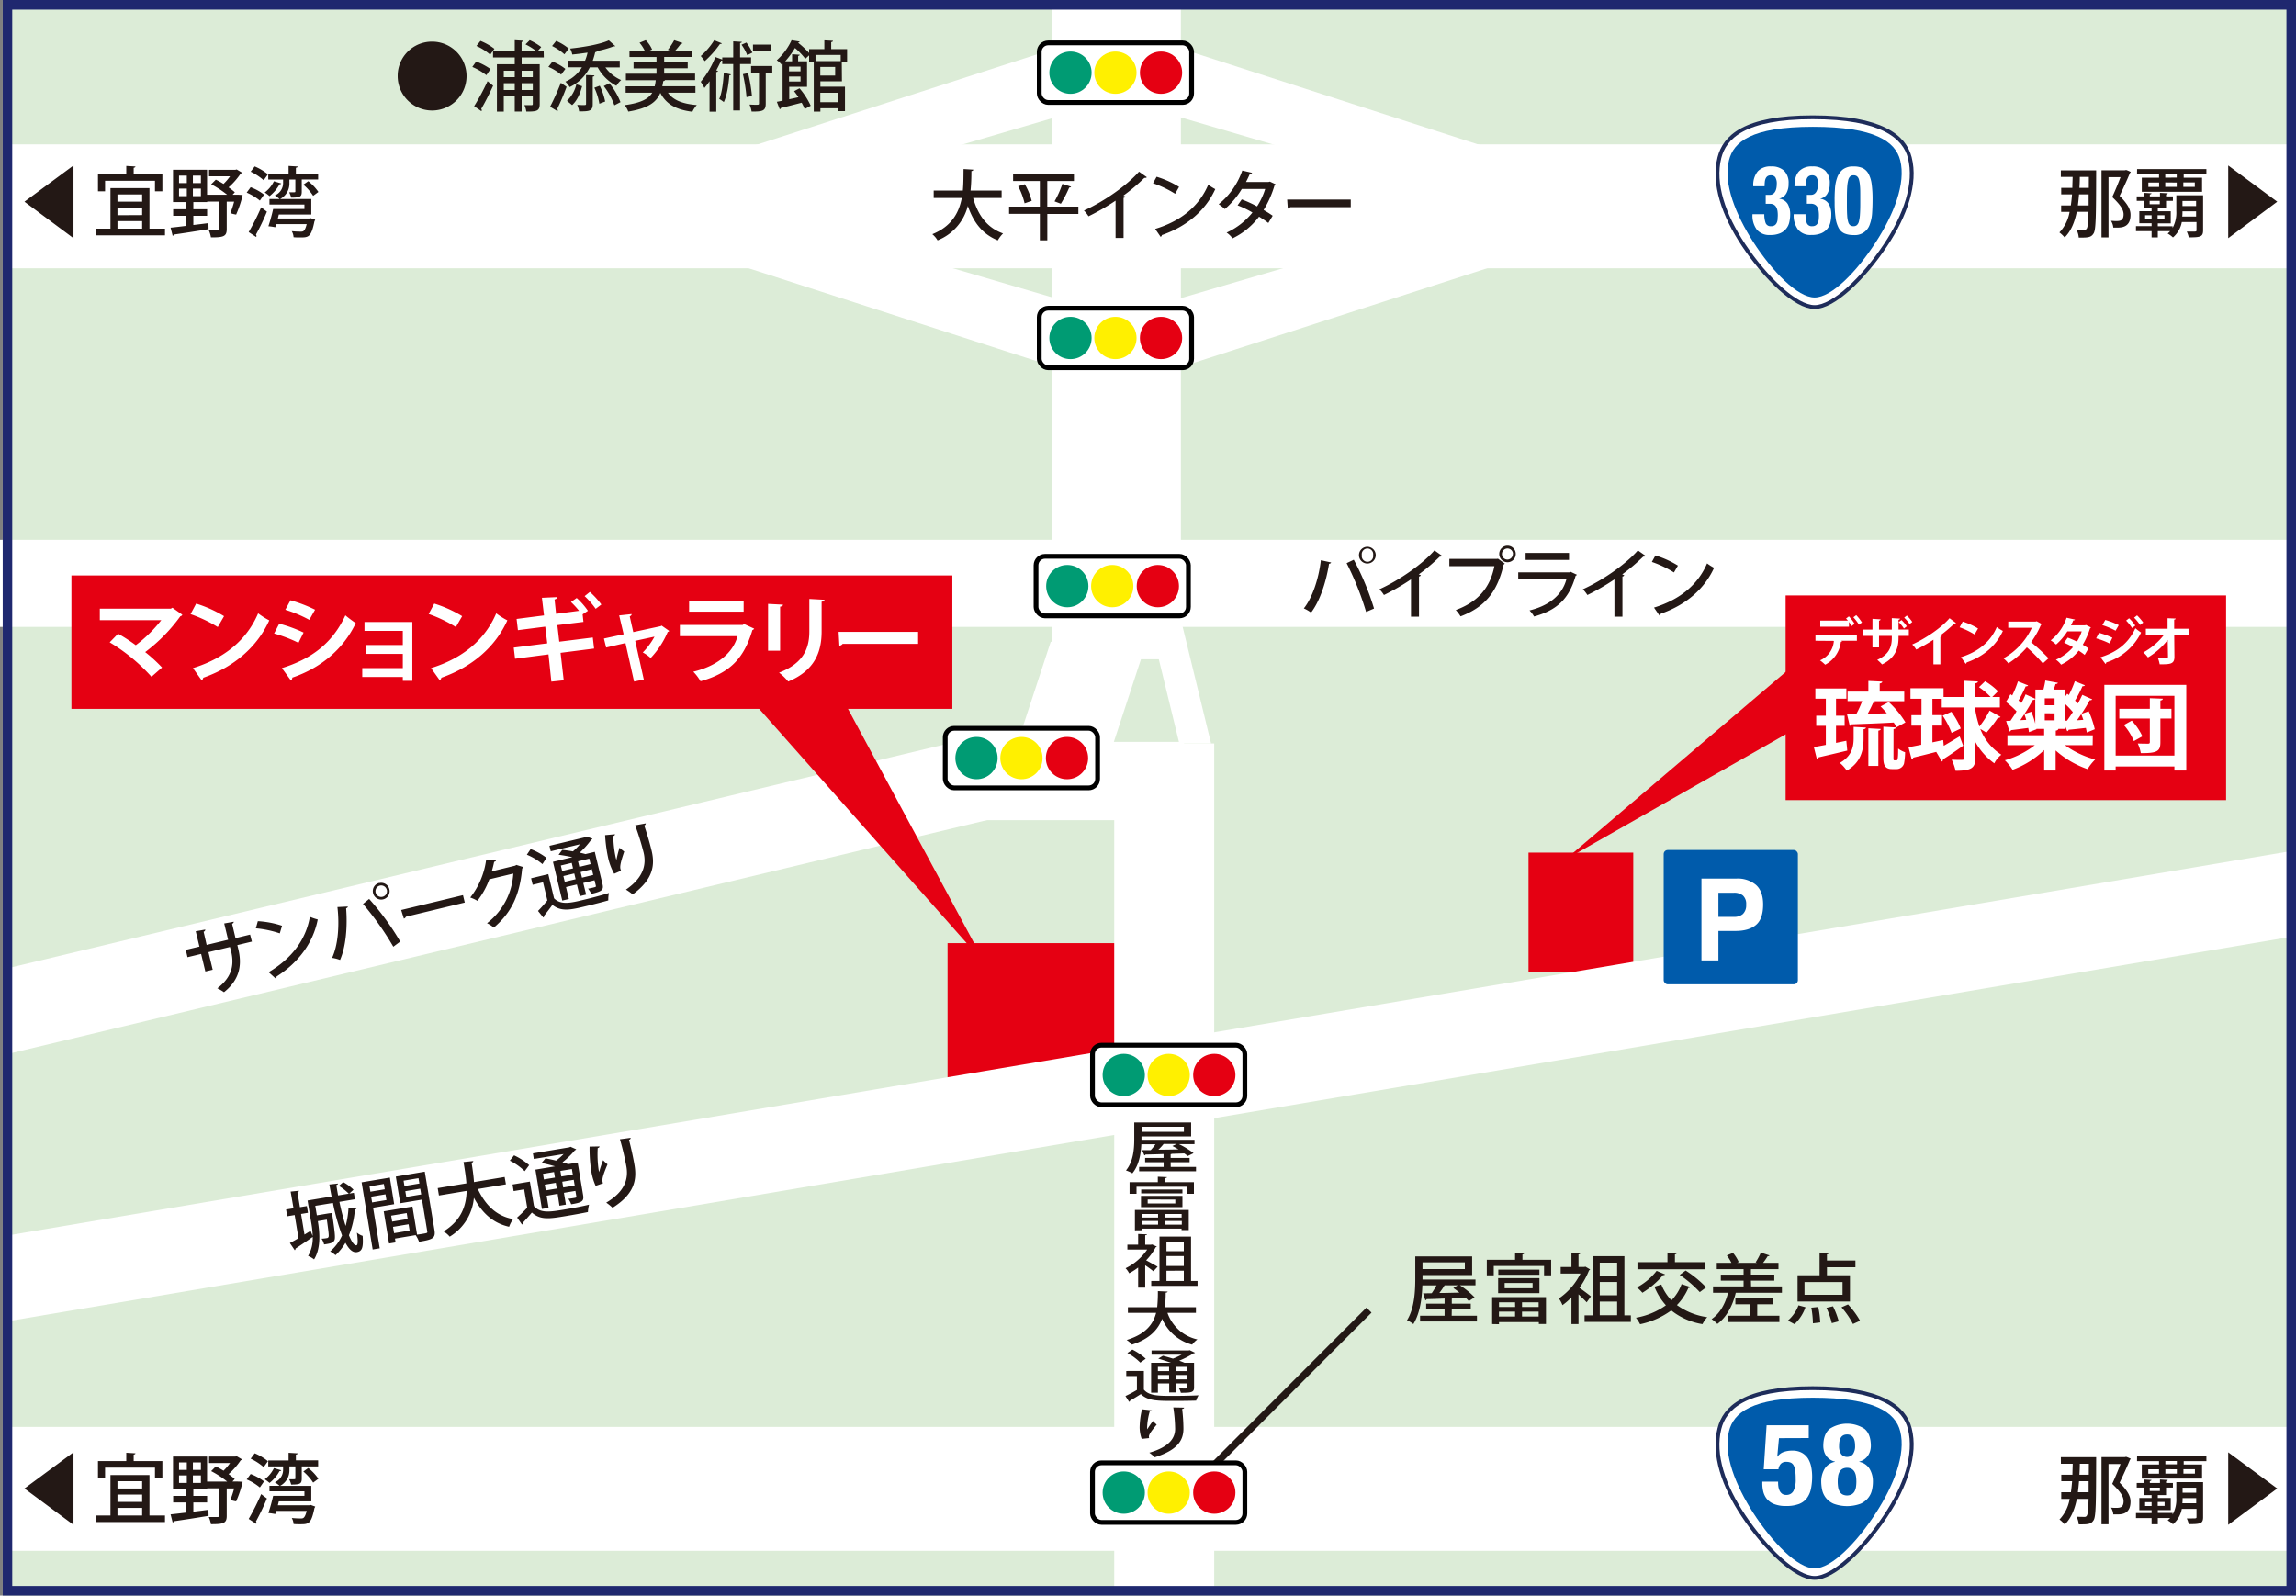<svg id="レイヤー_1" data-name="レイヤー 1" xmlns="http://www.w3.org/2000/svg" viewBox="0 0 800 556"><rect x="0" y="0" width="800" height="556" fill="#808080" stroke="none"/><defs><style>.cls-2{fill:#e50012}.cls-10,.cls-3,.cls-5{fill:#fff}.cls-10{stroke-miterlimit:10}.cls-5{stroke:#000;stroke-width:1.66px}.cls-6{fill:#fff000}.cls-7{fill:#009b73}.cls-8{fill:#005bab}.cls-10{stroke:#1e2c5a;stroke-width:1.33px}</style></defs><path fill="#dcecd7" d="M.94.02h799.05V556H.94z"/><path class="cls-2" d="M330.16 328.66h59.73v49.82h-59.73zm202.42-31.55h36.5v41.52h-36.5z"/><path class="cls-3" d="M1 497.23h799v43.18H1zM0 188.12h800v30.34H0zM1 50.3h799v43.18H1zm799 275.87L1 460.7v-29.9l799-134.52v29.89zm-430.02-46.62L1 367.69V337.8l368.98-88.14v29.89z"/><path class="cls-3" d="M388.23 259.07h34.84v295.74h-34.84z"/><path stroke-miterlimit="10" fill="none" stroke="#231815" stroke-width="2.49" d="M414.78 518.82L477 456.54"/><path class="cls-3" d="M366.66 0h44.8v229.73h-44.8zm-24.89 258.52h70.8v27.28h-70.8z"/><path class="cls-3" d="M386.83 262.39h-33.44l12.72-38.75h33.44l-12.72 38.75zm35.14-3.32h-11.06l-10.51-43.18h11.06l10.51 43.18z"/><rect class="cls-5" x="380.66" y="364.22" width="53.09" height="20.76" rx="3.12"/><ellipse class="cls-6" cx="407.21" cy="374.6" rx="7.36" ry="7.37"/><ellipse class="cls-7" cx="391.55" cy="374.6" rx="7.36" ry="7.37"/><ellipse class="cls-2" cx="423.1" cy="374.6" rx="7.36" ry="7.37"/><rect class="cls-5" x="329.35" y="253.79" width="53.09" height="20.76" rx="3.12"/><ellipse class="cls-6" cx="355.9" cy="264.17" rx="7.36" ry="7.37"/><ellipse class="cls-7" cx="340.24" cy="264.17" rx="7.36" ry="7.37"/><ellipse class="cls-2" cx="371.78" cy="264.17" rx="7.36" ry="7.37"/><rect class="cls-5" x="360.99" y="193.86" width="53.09" height="20.76" rx="3.12"/><ellipse class="cls-6" cx="387.54" cy="204.24" rx="7.36" ry="7.37"/><ellipse class="cls-7" cx="371.88" cy="204.24" rx="7.36" ry="7.37"/><ellipse class="cls-2" cx="403.43" cy="204.24" rx="7.36" ry="7.37"/><rect class="cls-5" x="380.66" y="509.75" width="53.09" height="20.76" rx="3.12"/><ellipse class="cls-6" cx="407.21" cy="520.13" rx="7.36" ry="7.37"/><ellipse class="cls-7" cx="391.55" cy="520.13" rx="7.36" ry="7.37"/><ellipse class="cls-2" cx="423.1" cy="520.13" rx="7.36" ry="7.37"/><rect class="cls-8" x="579.68" y="296.2" width="46.76" height="46.8" rx="1.41"/><path class="cls-3" d="M611.83 322.32c-1.67 1.4-4.05 2.09-7.14 2.09h-5.94v10.26h-5.91v-28.52h12.23a9.88 9.88 0 0 1 6.75 2.2c1.67 1.48 2.51 3.75 2.51 6.83q0 5.06-2.5 7.14zm-4.55-10.27a4.77 4.77 0 0 0-3.16-.95h-5.37v8.4h5.37a4.49 4.49 0 0 0 3.16-1 4.15 4.15 0 0 0 1.14-3.25 3.91 3.91 0 0 0-1.14-3.2zM388.65 34.74l-17.96-18.83-128.71 41.52h69.27l77.4-22.69zm1.71 0l17.96-18.83 128.71 41.52h-69.27l-77.4-22.69zm-1.71 75.34l-17.96 18.83-128.71-41.52h69.27l77.4 22.69zm1.71 0l17.96 18.83 128.71-41.52h-69.27l-77.4 22.69z"/><rect class="cls-5" x="362.11" y="107.4" width="53.09" height="20.76" rx="3.12"/><ellipse class="cls-6" cx="388.65" cy="117.78" rx="7.36" ry="7.37"/><ellipse class="cls-7" cx="372.99" cy="117.78" rx="7.36" ry="7.37"/><ellipse class="cls-2" cx="404.54" cy="117.78" rx="7.36" ry="7.37"/><rect class="cls-5" x="362.11" y="14.94" width="53.09" height="20.76" rx="3.12"/><ellipse class="cls-6" cx="388.65" cy="25.32" rx="7.36" ry="7.37"/><ellipse class="cls-7" cx="372.99" cy="25.32" rx="7.36" ry="7.37"/><ellipse class="cls-2" cx="404.54" cy="25.32" rx="7.36" ry="7.37"/><path class="cls-2" d="M24.89 200.52h306.94v46.5H24.89z"/><path d="M796.67 3.34v549.34H4.26V3.34h792.41M800 0H.94v556H800V0z" fill="#1f286f"/><path class="cls-10" d="M631.59 483.74c24 0 32 6.79 33.85 14.08 2.29 9-1.47 20-8.45 30.46-7.74 11.57-18.13 21.58-24.72 21.58s-17-10-24.73-21.58c-7-10.43-10.73-21.43-8.44-30.46 1.79-7.08 8.52-14.08 32.49-14.08z"/><path class="cls-8" d="M631.66 487.06c21.56 0 28.78 5.14 30.44 11.7 2.06 8.12-2.36 19-8.41 28.37-6.71 10.41-15.49 19.41-21.42 19.41s-14.72-9-21.43-19.41c-6-9.38-10.47-20.25-8.41-28.37 1.57-6.37 7.67-11.7 29.23-11.7z"/><path class="cls-3" d="M619.85 501.16l-.59 6.42h.08a4.44 4.44 0 0 1 2.06-1.58 8.66 8.66 0 0 1 3.11-.5 6.59 6.59 0 0 1 3.37.78 6 6 0 0 1 2.12 2.02 8.85 8.85 0 0 1 1.09 2.89 17 17 0 0 1 .32 3.28 20.73 20.73 0 0 1-.4 4.27 8.24 8.24 0 0 1-1.41 3.29 6.29 6.29 0 0 1-2.77 2.07 12.31 12.31 0 0 1-4.46.7 10.92 10.92 0 0 1-4.32-.72 6.11 6.11 0 0 1-2.53-1.89 6.71 6.71 0 0 1-1.17-2.55 12.18 12.18 0 0 1-.3-2.58v-.75h5.5c0 .47 0 1 .07 1.51a5.53 5.53 0 0 0 .38 1.49 3 3 0 0 0 .86 1.16 2.21 2.21 0 0 0 1.47.46 2.71 2.71 0 0 0 2.57-1.38 8.55 8.55 0 0 0 .78-4.12 21.29 21.29 0 0 0-.16-2.91 5.38 5.38 0 0 0-.54-1.83 2.17 2.17 0 0 0-1-1 4 4 0 0 0-1.6-.28 2.46 2.46 0 0 0-1.89.7 3.37 3.37 0 0 0-.82 1.89h-5.13l1-15.34h14.69v4.46zm15.93 10.64a5.23 5.23 0 0 1 3.59-2.39v-.08a4.91 4.91 0 0 1-1.93-.88 5.18 5.18 0 0 1-1.26-1.35 4.91 4.91 0 0 1-.67-1.59 6.64 6.64 0 0 1-.21-1.6q0-4.14 2.21-6a11.1 11.1 0 0 1 12.15 0q2.21 1.82 2.21 6a6.68 6.68 0 0 1-.22 1.6 5.76 5.76 0 0 1-.7 1.59 5.13 5.13 0 0 1-1.25 1.35 5 5 0 0 1-1.89.88v.08a5.25 5.25 0 0 1 3.58 2.39 8.46 8.46 0 0 1 1.19 4.59 13 13 0 0 1-.3 2.71 6.65 6.65 0 0 1-1.25 2.75 7.17 7.17 0 0 1-2.73 2.15 13.65 13.65 0 0 1-9.43 0 7.1 7.1 0 0 1-2.73-2.11 6.93 6.93 0 0 1-1.26-2.75 14.56 14.56 0 0 1-.3-2.71 8.55 8.55 0 0 1 1.2-4.63zm4.68 6.4a4.42 4.42 0 0 0 .51 1.55 2.83 2.83 0 0 0 1 1 3.54 3.54 0 0 0 3.19 0 2.8 2.8 0 0 0 1-1 4.43 4.43 0 0 0 .52-1.55 13 13 0 0 0 0-3.81 4.46 4.46 0 0 0-.52-1.53 2.8 2.8 0 0 0-1-1 3.54 3.54 0 0 0-3.19 0 2.83 2.83 0 0 0-1 1 4.45 4.45 0 0 0-.51 1.53 13 13 0 0 0 0 3.81zm1.09-11.46a2.64 2.64 0 0 0 4.07 0 4.83 4.83 0 0 0 .75-3q0-3.87-2.78-3.87t-2.79 3.87a4.83 4.83 0 0 0 .75 3z"/><path class="cls-10" d="M631.59 40.87c24 0 32 6.79 33.85 14.07 2.29 9-1.47 20-8.45 30.47C649.25 97 638.86 107 632.27 107s-17-10-24.73-21.57C600.57 75 596.81 64 599.1 54.94c1.79-7.08 8.52-14.07 32.49-14.07z"/><path class="cls-8" d="M631.66 44.19c21.56 0 28.78 5.14 30.44 11.69 2.06 8.12-2.36 19-8.41 28.37-6.71 10.41-15.49 19.41-21.42 19.41s-14.72-9-21.43-19.41c-6-9.38-10.47-20.25-8.41-28.37 1.57-6.37 7.67-11.69 29.23-11.69z"/><path class="cls-3" d="M615.21 77.75a1.84 1.84 0 0 0 1.87 1.08 2.25 2.25 0 0 0 1.24-.3 2 2 0 0 0 .72-.82 3.51 3.51 0 0 0 .33-1.21c0-.46.07-1 .07-1.46a10.35 10.35 0 0 0-.1-1.51 4.18 4.18 0 0 0-.41-1.28 2.32 2.32 0 0 0-.83-.9 2.73 2.73 0 0 0-1.43-.33h-1.44V67.9h1.4a2 2 0 0 0 1.16-.32 2.38 2.38 0 0 0 .74-.83 4 4 0 0 0 .42-1.18 7 7 0 0 0 .13-1.39 4.27 4.27 0 0 0-.5-2.39 1.81 1.81 0 0 0-1.56-.7 2 2 0 0 0-1.12.28 1.9 1.9 0 0 0-.67.8 3.83 3.83 0 0 0-.31 1.21 14.31 14.31 0 0 0-.08 1.53h-3.94a7.5 7.5 0 0 1 1.58-5.23 6 6 0 0 1 4.63-1.68 6.37 6.37 0 0 1 4.49 1.46 5.9 5.9 0 0 1 1.6 4.54 6.44 6.44 0 0 1-.84 3.47 3.79 3.79 0 0 1-2.36 1.72v.07a3.94 3.94 0 0 1 2.91 1.84 7.33 7.33 0 0 1 .85 3.71 11.7 11.7 0 0 1-.27 2.45 5.43 5.43 0 0 1-3.18 4 8.56 8.56 0 0 1-3.57.63 5.62 5.62 0 0 1-4.6-1.86 8.16 8.16 0 0 1-1.52-5.28v-.1h4.12a8.83 8.83 0 0 0 .47 3.1zm14.34 0a1.83 1.83 0 0 0 1.87 1.08 2.28 2.28 0 0 0 1.24-.3 2 2 0 0 0 .71-.82 3.51 3.51 0 0 0 .33-1.21 13.61 13.61 0 0 0 .07-1.46 10.35 10.35 0 0 0-.1-1.51 3.92 3.92 0 0 0-.4-1.28 2.28 2.28 0 0 0-.84-.9A2.68 2.68 0 0 0 631 71h-1.43v-3.1H631a2 2 0 0 0 1.15-.32 2.31 2.31 0 0 0 .75-.83 3.74 3.74 0 0 0 .41-1.18 7 7 0 0 0 .14-1.39 4.17 4.17 0 0 0-.51-2.39 1.78 1.78 0 0 0-1.55-.7 2 2 0 0 0-1.12.28 1.77 1.77 0 0 0-.67.8 3.83 3.83 0 0 0-.32 1.21c0 .47-.07 1-.07 1.53h-3.95q0-3.52 1.59-5.23a6 6 0 0 1 4.6-1.68 6.37 6.37 0 0 1 4.49 1.46 5.9 5.9 0 0 1 1.6 4.58 6.44 6.44 0 0 1-.85 3.47 3.73 3.73 0 0 1-2.38 1.71v.07a3.94 3.94 0 0 1 2.92 1.84 7.43 7.43 0 0 1 .85 3.71 11.7 11.7 0 0 1-.27 2.45 5.74 5.74 0 0 1-1 2.3 5.62 5.62 0 0 1-2.13 1.66 8.59 8.59 0 0 1-3.57.63 5.61 5.61 0 0 1-4.6-1.86 8.16 8.16 0 0 1-1.53-5.28v-.1h4.13a8.61 8.61 0 0 0 .44 3.11zm9.81-11.95a13.9 13.9 0 0 1 .81-4 6.35 6.35 0 0 1 2-2.79 5.89 5.89 0 0 1 3.69-1 7.4 7.4 0 0 1 3.22.61 4.66 4.66 0 0 1 2 2 10.51 10.51 0 0 1 1.07 3.54 37.73 37.73 0 0 1 .31 5.29c0 1.64-.05 3.21-.15 4.72a13.84 13.84 0 0 1-.8 4 5.42 5.42 0 0 1-5.68 3.74 7.85 7.85 0 0 1-3.19-.57 4.27 4.27 0 0 1-2-1.92 10.29 10.29 0 0 1-1.07-3.54 37.72 37.72 0 0 1-.32-5.3c-.04-1.7.01-3.27.11-4.78zm4.26 9.39a9.57 9.57 0 0 0 .37 2.22 2.06 2.06 0 0 0 .72 1.12 2 2 0 0 0 1.13.3 1.72 1.72 0 0 0 1.17-.39 2.52 2.52 0 0 0 .7-1.29 12.62 12.62 0 0 0 .36-2.44c.07-1 .11-2.28.11-3.79v-2.56c0-1.48 0-2.69-.11-3.63a9.67 9.67 0 0 0-.37-2.23 2.18 2.18 0 0 0-.72-1.11 2 2 0 0 0-1.14-.3 1.74 1.74 0 0 0-1.16.38 2.53 2.53 0 0 0-.7 1.3 12.62 12.62 0 0 0-.36 2.44c-.07 1-.1 2.28-.1 3.78v2.56c0 1.45.03 2.7.1 3.64z"/><path d="M505.81 458.5h8.81v2H494.8v-2h8.54v-2.2h-6.42v-2h6.42v-1.8c-2.39.11-4.56.19-6.26.21a.51.51 0 0 1-.43.38l-.79-2.39 3-.05a28.43 28.43 0 0 0 1.67-2.74h-4.93c-.14 4.38-.8 9.74-3.14 13.49a9.38 9.38 0 0 0-2.22-1.3c2.65-4.25 2.89-10.36 2.89-14.66v-7.62h19.81v6.5h-17.29v1.57h18.46v2h-5.44a27.38 27.38 0 0 1 5.12 4.19l-2 1.33a13.28 13.28 0 0 0-1.19-1.22c-1.44.05-2.89.13-4.33.19a.82.82 0 0 1-.42.16v1.75h6.61v2h-6.61zm4.59-18.61h-14.75v2.36h14.75zm-2.47 8h-4.59a25.14 25.14 0 0 1-1.83 2.68c2.2 0 4.62-.08 7-.13-.69-.59-1.43-1.12-2.12-1.6zm22.54-8.89h10v5.42H538v-3.27h-17.53v3.27h-2.42V439h9.85v-2.52l3.18.18c0 .24-.18.38-.61.46zm-10.56 22.4V452h18.76v9.37h-2.49v-.66H522.3v.74zm2.09-10.78v-5.23h14.39v5.23zm14.39-8.18v1.78h-14.33v-1.78zm-8.49 11.39h-5.6v1.62h5.63zm-5.63 4.94h5.63v-1.7h-5.6zm2-11.68v1.83H534v-1.83zm11.84 8.36v-1.62h-5.79v1.62zm-5.79 3.32h5.79v-1.7h-5.79zm23.73-16.41a.61.61 0 0 1-.38.32 28 28 0 0 1-3.34 6.08c1.22.85 3.4 2.49 4 3l-1.49 2.07c-.61-.69-1.78-1.83-2.84-2.79v10.36h-2.46v-9.3a22 22 0 0 1-3.13 2.71 10.13 10.13 0 0 0-1.25-2.33 22.45 22.45 0 0 0 7.53-8.69h-6.9v-2.28h3.75v-5l3.1.18c0 .21-.21.37-.64.43v4.38h2l.4-.11zm11.93 16h2.26v2.28h-16.13v-2.28H555v-20.62h11zM563.46 440h-6.05v4.52h6.05zm0 11.37v-4.62h-6.05v4.62zm-6.05 2.2v4.76h6.05v-4.76zm21.46-5.95a16.76 16.76 0 0 0 3.52 5.52 15.89 15.89 0 0 0 3.53-5.66l3.08 1a.71.71 0 0 1-.71.3 19.46 19.46 0 0 1-4 6 23.43 23.43 0 0 0 10.57 4.22 11.73 11.73 0 0 0-1.67 2.42 23.25 23.25 0 0 1-10.87-4.78 28 28 0 0 1-10.86 4.81 14.89 14.89 0 0 0-1.45-2.26 25.47 25.47 0 0 0 10.45-4.33 21.45 21.45 0 0 1-4-6.48zm1.3-3.51a.64.64 0 0 1-.69.21 29.81 29.81 0 0 1-7.22 6.17 14.08 14.08 0 0 0-1.91-1.87 21.45 21.45 0 0 0 6.87-5.76zm14-4.28v2.48h-23.63v-2.48H581v-3.37l3.21.21c0 .22-.19.38-.61.43v2.73zm-1.91 10.44a40.62 40.62 0 0 0-7-6l2.07-1.52a38.82 38.82 0 0 1 7.14 5.85zm17.88-1.99h10.74v2.21H604.8c-1.09 4.59-3.26 8.55-6.42 10.86a13.5 13.5 0 0 0-2-1.68c2.79-1.86 4.72-5.2 5.73-9.18h-5.23v-2.21h10.64v-2h-7.93v-2.1h7.93v-1.91h-9.34v-2.2h5.1a15.29 15.29 0 0 0-1.6-2.6l2.15-.88a12.8 12.8 0 0 1 2 3.21l-.61.27h7l-.5-.19a24.33 24.33 0 0 0 1.83-3.4l3 1c-.08.19-.29.27-.64.27a25.44 25.44 0 0 1-1.59 2.31h5.36v2.2h-9.6v1.91h8.14v2.1h-8.14zm2.14 6.22v4H620v2.2h-18v-2.2h7.73v-4h-5.07v-2.21h13.08v2.21zm16.81 1.03a14.87 14.87 0 0 1-3.82 5.9l-2.33-1.23a13 13 0 0 0 3.71-5.33zm15.5-11.13v9.14h-18.26v-9.14H634v-7.94l3.18.19c0 .24-.19.4-.61.45v2.15h9.92v2.36h-9.92v2.79zm-2.59 6.8v-4.43h-13.25v4.43zm-10.32 9.94a32.4 32.4 0 0 0-.56-5.45l2.42-.24a33.92 33.92 0 0 1 .69 5.37zm6.58-.06a29 29 0 0 0-1.86-5.34l2.28-.53a30.16 30.16 0 0 1 2 5.23zm7.37.29a28.64 28.64 0 0 0-4-5.81l2.28-1a29.17 29.17 0 0 1 4.2 5.69zM463.8 196c-.06.24-.32.4-.72.46-1 6.32-3.18 13-6.26 17a13.53 13.53 0 0 0-2.52-1.46c2.94-3.69 5.15-10.14 5.94-16.78zm12.2 17.24a101 101 0 0 0-6.79-17l2.49-1.19a93.34 93.34 0 0 1 7.06 17zm.45-22.71a2.92 2.92 0 1 1-2.94 2.92 2.93 2.93 0 0 1 2.89-2.92zm2 2.92a2 2 0 1 0-3.95 0 2 2 0 1 0 3.95 0zm24.07.27a.8.8 0 0 1-.58.24.93.93 0 0 1-.27 0 65.69 65.69 0 0 1-7.32 6.19c.24.1.56.24.72.29a.73.73 0 0 1-.64.45v14h-2.79v-13a78.62 78.62 0 0 1-9.42 5.45 11.51 11.51 0 0 0-1.59-2c7.09-3.21 15-8.79 19.18-13.54zm2.48 1.03h16.71l.19-.1 2.41 1.75a1.16 1.16 0 0 1-.4.32c-2.28 9.93-6.81 14.92-15 18.06a14.57 14.57 0 0 0-1.67-2.21c7.45-2.73 11.91-7.51 13.45-15.27H505zm20.27-4.59a2.88 2.88 0 1 1-2.89 2.89 2.87 2.87 0 0 1 2.84-2.89zm1.91 2.89a1.93 1.93 0 1 0-1.91 1.94 1.93 1.93 0 0 0 1.86-1.94zm22.27 7.23a.8.8 0 0 1-.45.34c-2.28 8.08-6.52 12-14.48 14.21a10.58 10.58 0 0 0-1.59-2.12c6.92-1.7 11.38-5.4 12.84-10.79H529v-2.47h17.9l.32-.21zm-2.75-5.16h-15.13v-2.44h15.13zm26.7-1.4a.8.8 0 0 1-.58.24.89.89 0 0 1-.27 0 66.61 66.61 0 0 1-7.32 6.19c.24.1.55.24.71.29a.71.71 0 0 1-.63.45v14h-2.79v-13a78.62 78.62 0 0 1-9.42 5.45 12 12 0 0 0-1.59-2c7.08-3.21 15-8.79 19.18-13.54zm3.41-.16a32.87 32.87 0 0 1 7.83 3.53l-1.38 2.39a36.94 36.94 0 0 0-7.7-3.67zm-.5 18.16c9.15-2.81 15.35-8.07 18.49-15.4a17.29 17.29 0 0 0 2.44 1.54c-3.29 7.25-9.71 12.93-18.6 16a.87.87 0 0 1-.43.64zM407.92 406.63h8.81v1.51h-19.82v-1.51h8.54V405H399v-1.5h6.42v-1.35c-2.38.08-4.56.14-6.26.16a.5.5 0 0 1-.42.28l-.8-1.8h3a19.07 19.07 0 0 0 1.67-2.05h-4.93c-.14 3.29-.8 7.31-3.13 10.12a10.52 10.52 0 0 0-2.23-1c2.65-3.18 2.89-7.76 2.89-11v-5.72h19.82V396h-17.3v1.18h18.47v1.51h-5.44a27.78 27.78 0 0 1 5.12 3.15l-2.05 1a10.41 10.41 0 0 0-1.19-.91l-4.32.14a1 1 0 0 1-.43.12v1.31h6.61v1.5h-6.61zm4.59-14h-14.75v1.77h14.75zm-2.47 6h-4.59a17.28 17.28 0 0 1-1.83 2c2.2 0 4.62-.06 7-.1-.69-.44-1.44-.83-2.13-1.19zM406 411.94h10V416h-2.51v-2.45H396V416h-2.42v-4.06h9.84v-1.89l3.19.14c0 .17-.19.28-.61.33zm-10.56 16.79v-7.09h18.76v7h-2.5v-.5h-13.83v.56zm2.12-8.09v-3.92H412v3.92zm14.44-6.13v1.33h-14.37v-1.33zm-8.49 8.54h-5.62v1.22h5.62zm-5.62 3.71h5.62v-1.28h-5.62zm2-8.77v1.38h9.63V418zm11.83 6.28v-1.22H406v1.22zm-5.72 2.49h5.78v-1.28H406zm-2.93 7.62a.53.53 0 0 1-.38.23 20.09 20.09 0 0 1-3.34 4.57c1.22.63 3.4 1.87 4 2.23l-1.48 1.59c-.61-.52-1.77-1.37-2.84-2.09v7.79h-2.46v-7a22.84 22.84 0 0 1-3.13 2 7.38 7.38 0 0 0-1.25-1.76 19.35 19.35 0 0 0 7.53-6.51h-6.9v-1.71h3.75V430l3.1.14c0 .15-.21.27-.64.31v3.29h2l.4-.08zm11.93 12h2.26v1.71h-16.13v-1.71H404v-15.47h11zm-2.52-13.75h-6.05V436h6.05zm0 8.53v-3.47h-6.05v3.47zm-6.05 1.65v3.57h6.05v-3.58zm10.27 14.68h-9.92a14.31 14.31 0 0 0 10.43 9.27 8.5 8.5 0 0 0-1.83 1.81 15.79 15.79 0 0 1-10.46-9c-1.35 3.61-4.24 7-10.53 9a7 7 0 0 0-1.83-1.62c6.74-2.05 9.29-5.63 10.27-9.46H393v-1.95h10.2a51.66 51.66 0 0 0 .24-5.62l3.39.16c0 .2-.23.34-.66.38a43.4 43.4 0 0 1-.29 5.08h10.82zm-18.14 20.25v6.49c1.77 2.2 5.3 2.2 10 2.2 3.05 0 6.69-.07 9.05-.2a7.57 7.57 0 0 0-.83 1.85c-2 .06-5 .1-7.71.1-5.79 0-9.05 0-11.57-2.37-1.3.83-2.66 1.65-3.77 2.29 0 .2-.08.3-.32.38l-1.27-2c1.22-.56 2.73-1.36 4-2.12v-4.86h-3.71v-1.75zm-4-7.45a20.44 20.44 0 0 1 4.65 3.19l-1.89 1.35a18.91 18.91 0 0 0-4.51-3.34zm8.89 11.81v3.21h-2.36v-10.42h6.95c-1.43-.51-3.08-1.05-4.46-1.45l1.62-1c1.06.28 2.31.64 3.5 1a24.14 24.14 0 0 0 3-1.37h-10.46v-1.48h12.92l.37-.1 1.86.9a.79.79 0 0 1-.51.2 30.33 30.33 0 0 1-5 2.56c.69.26 1.32.5 1.83.72h3.34v8.67c0 1.63-.9 1.81-4.61 1.81a4.63 4.63 0 0 0-.67-1.54c.67 0 1.28.05 1.75.05 1 0 1.15 0 1.15-.34v-1.42h-4v3.13h-2.28v-3.13zm3.9-5.79h-3.9v1.47h3.9zm-3.9 4.38h3.9v-1.54h-3.9zm10.22-2.91v-1.47h-4v1.47zm-4 2.91h4v-1.54h-4zm-11.86 20.71a12 12 0 0 1-.72-4 27.89 27.89 0 0 1 .83-6.31l3.42.38c-.08.26-.4.32-.72.36a22 22 0 0 0-.92 5.53 4.39 4.39 0 0 0 .05.7 26.71 26.71 0 0 1 2-2.89 11.69 11.69 0 0 0 1.28 1.26c-1.54 1.83-2.71 3.32-2.71 4.16a2.28 2.28 0 0 0 .08.54zm14.78-10.88c0 .24-.24.38-.69.46a59.83 59.83 0 0 1 .45 6.83c0 3.87-1.75 7.41-10 10a15.23 15.23 0 0 0-1.89-1.59c7.27-2.09 9-5.34 9-8.33a54.37 54.37 0 0 0-.64-7.45zm-294.33-71.71a85.32 85.32 0 0 0 2.17 8.39 29.37 29.37 0 0 0 1-6.34l2.8.18c0 .23-.23.36-.57.42a30.17 30.17 0 0 1-2.08 9c.94 2.27 1.87 3.62 2.63 3.49.49-.08.56-1.46.15-4.41a5.85 5.85 0 0 0 2 1.12c.28 4.13-.21 5.37-2 5.67-1.47.25-2.78-1-4-3.26a18.74 18.74 0 0 1-3.45 4.31 13 13 0 0 0-1.86-1.3 16.5 16.5 0 0 0 4.14-5.56 74.46 74.46 0 0 1-3.19-11.33l-6.15 1 .55 3.32 4.14-.69 1.13-.13.12.71c.86 5.86 1.12 8 .73 8.79s-1 1.11-3.6 1.46a5.65 5.65 0 0 0-.89-2 13.48 13.48 0 0 0 1.85-.2.7.7 0 0 0 .58-.39c.2-.42 0-1.93-.58-6.05l-3.14.52c.51 3.1 1.32 9.1-1.31 13.33a8.37 8.37 0 0 0-2.08-1.21 12.25 12.25 0 0 0 1.61-6.62 257.15 257.15 0 0 1-6 4.07.57.57 0 0 1-.26.56l-1.7-2.51c.82-.43 1.85-1 3-1.67l-1.33-8.07-2.6.43-.39-2.36 2.59-.43-1-5.82 2.88-.29c0 .22-.13.37-.51.49l.87 5.24 2.41-.4.39 2.36-2.41.4 1.19 7.18 2.13-1.3.72 1.79a30.1 30.1 0 0 0-.48-4.55l-1.3-7.81 8.38-1.39c-.29-1.41-.55-2.82-.78-4.2l3-.32c0 .24-.17.41-.58.53.2 1.21.4 2.41.62 3.61l3.72-.62a19.36 19.36 0 0 0-3.44-2.71l1.51-1.3a15.52 15.52 0 0 1 3.58 2.63l-1.47 1.35 1.6-.26.37 2.25zm19.08.81l-7.34 1.23 2.31 14.15-2.46.41L126 412l9.84-1.64zm-3.59-7.05l-5 .84.31 1.86 5-.84zm-4.1 6.44l5-.83-.33-2-5 .83zM148 408.29l3.38 20.35c.48 2.91-.74 3.31-5.37 4.08a9.94 9.94 0 0 0-1.19-2.31l-7.2 1.2.22 1.33-2.28.38-1.86-11.21 10-1.67 1.62 9.8c.69-.09 1.32-.19 1.87-.28 1.75-.3 1.78-.3 1.67-.93l-1.82-11-7.59 1.26-1.54-9.29zm-6.29 14.43l-5.42.9.35 2.07 5.41-.9zm-4.4 7l5.41-.9-.36-2.2-5.42.9zm8.51-19.16l-5.2.87.3 1.86 5.21-.87zm-4.26 6.53l5.2-.87-.34-2-5.2.87zm34.72-4.39l-9.79 1.63c2.59 5.55 6.5 9.48 12.31 10.48a10.71 10.71 0 0 0-1.41 2.68c-5.61-1.25-9.4-4.79-12.27-10.1a17.54 17.54 0 0 1-8.43 13.55 8.06 8.06 0 0 0-2.16-1.82c6.2-3.81 7.93-8.95 8.06-14.14l-9.65 1.61-.43-2.57 10-1.66c-.18-2.56-.63-5.09-1-7.43l3.39-.35c0 .26-.17.49-.58.6.32 2.08.67 4.36.83 6.74l10.68-1.78zm2.83-10.1a21.72 21.72 0 0 1 5.27 3.42l-1.56 2.1a20.41 20.41 0 0 0-5.18-3.67zm5.52 9.15l1.42 8.53c2.24 2.6 5.72 2 10.32 1.25 3-.5 6.59-1.18 8.88-1.75a11.79 11.79 0 0 0-.4 2.58c-1.93.4-4.88.94-7.6 1.39-5.7.95-8.92 1.49-11.93-1.21-1.1 1.31-2.25 2.6-3.21 3.63a.49.49 0 0 1-.23.55l-1.7-2.44a46.84 46.84 0 0 0 3.52-3.44l-1.07-6.39-3.66.61-.38-2.31zm5.83 4.92l.7 4.22-2.34.39-2.27-13.7 6.86-1.15c-1.53-.44-3.27-.88-4.72-1.18l1.38-1.6c1.1.2 2.41.46 3.68.79a21 21 0 0 0 2.63-2.29L186 403.86l-.32-1.94 12.74-2.12.35-.19 2 .88a.69.69 0 0 1-.45.34 29.12 29.12 0 0 1-4.34 4.2c.74.22 1.42.43 2 .63l3.3-.54 1.9 11.39c.35 2.15-.5 2.54-4.16 3.15a7.38 7.38 0 0 0-1-1.91c.66-.08 1.26-.16 1.73-.24 1-.17 1.13-.18 1.06-.63l-.32-1.89-4 .67.69 4.11-2.25.38-.63-4.15zm2.58-8.26l-3.85.64.32 1.94 3.85-.64zm-2.89 6.4l3.84-.64-.33-2-3.85.64zm9.44-5.5l-.33-1.94-4 .66.32 1.94zm-3.35 4.49l4-.67-.33-2-4 .66zm11.3-.56A20.5 20.5 0 0 1 206 408a49.73 49.73 0 0 1-.57-8.44l3.46-.07c0 .36-.32.48-.63.59a37.94 37.94 0 0 0 .3 7.44c.06.36.14.68.2.9a36.26 36.26 0 0 1 1.39-4.13 13.7 13.7 0 0 0 1.53 1.44c-1.12 2.66-1.95 4.82-1.76 5.92a3 3 0 0 0 .19.69zm12.2-16.74c0 .32-.15.54-.58.72.57 2.14 1.41 5.74 1.94 8.91.84 5.08-.11 10-7.66 14.74a18 18 0 0 0-2.21-1.79c6.71-3.94 7.7-8.49 7.05-12.43A93.7 93.7 0 0 0 216 397zM87.78 328.12l-5.08 1.22.34 1.42c1.24 5.19.73 10.45-5 15a14.75 14.75 0 0 0-2.32-1.36c5.58-4.24 5.8-8.8 4.79-13l-.39-1.4-7.49 1.8 1.48 6.12-2.56.62-1.47-6.12-4.75 1.14-.59-2.56 4.75-1.14-1.29-5.34 3.33-.59c0 .27-.13.58-.58.77l1.05 4.58 7.48-1.8-1.36-5.68 3.32-.6c0 .26-.12.52-.57.71l1.19 5 5.08-1.23zm2.06-7.12a32.88 32.88 0 0 1 8.43 1.6l-.78 2.65a36.64 36.64 0 0 0-8.34-1.76zm3.75 17.78c8.24-4.88 13-11.44 14.38-19.3a18.86 18.86 0 0 0 2.74.93c-1.51 7.82-6.43 14.84-14.36 19.89a.84.84 0 0 1-.26.72zm27.61-22.88c0 .25-.22.47-.6.61.5 6.38-.06 13.37-2.12 18a13.26 13.26 0 0 0-2.77-.72c2-4.28 2.63-11.07 1.86-17.71zm15.84 14a101.2 101.2 0 0 0-10.56-14.9l2.14-1.75a92.74 92.74 0 0 1 10.83 14.86zm-4.87-22.19a2.92 2.92 0 1 1-2.18 3.53 2.92 2.92 0 0 1 2.18-3.58zm2.6 2.38a2 2 0 1 0-1.45 2.4 2 2 0 0 0 1.45-2.49zm5.01 7.02l21.54-5.18.62 2.58-20.51 4.94a1.11 1.11 0 0 1-.71.66zm42.5-14.98a1.27 1.27 0 0 1-.35.55c-.8 9.08-3.67 15.31-9.88 20.57a9.91 9.91 0 0 0-2.36-1.53 23.6 23.6 0 0 0 9.16-17.31l-8.36 2a27.7 27.7 0 0 1-4.15 7.5 12.71 12.71 0 0 0-2.49-1.15 27 27 0 0 0 5.52-13h3.48c0 .28-.33.49-.68.57-.22 1.15-.53 2.26-.82 3.31l8.2-2 .35-.25zm2.61-6.25a21.54 21.54 0 0 1 5.51 3.05l-1.4 2.19a20.84 20.84 0 0 0-5.43-3.28zm6.16 8.73l2 8.42c2.41 2.43 5.85 1.6 10.38.51 3-.72 6.49-1.64 8.74-2.37a11.42 11.42 0 0 0-.22 2.59c-1.89.54-4.8 1.29-7.48 1.93-5.62 1.36-8.8 2.12-12-.37-1 1.4-2.07 2.77-2.95 3.86a.46.46 0 0 1-.2.56l-1.86-2.31a47.18 47.18 0 0 0 3.26-3.68l-1.51-6.3-3.61.87-.55-2.27zm6.16 4.5l1 4.16-2.3.55-3.24-13.5 6.76-1.63c-1.56-.33-3.32-.65-4.79-.84l1.26-1.69c1.12.11 2.44.28 3.72.52a20.64 20.64 0 0 0 2.47-2.48l-10.19 2.45-.46-1.91 12.56-3 .33-.22 2.09.73a.71.71 0 0 1-.43.38 28.9 28.9 0 0 1-4 4.49c.76.17 1.45.33 2 .5l3.25-.78 2.69 11.23c.51 2.12-.31 2.56-3.92 3.43a7.2 7.2 0 0 0-1.12-1.83c.65-.13 1.25-.25 1.71-.36 1-.24 1.11-.27 1-.71l-.45-1.86-3.92.95 1 4.05-2.22.54-1-4.06zm2-8.42l-3.8.91.46 1.91 3.79-.91zm-2.43 6.59l3.79-.91-.48-2-3.79.91zm9-6.16l-.46-1.91-3.92.94.46 1.92zm-3 4.72l3.92-.95-.48-2-3.92 1zm11.22-1.37a20.53 20.53 0 0 1-2-5.07 49.57 49.57 0 0 1-1.16-8.38l3.44-.31c0 .35-.29.5-.58.63a37.43 37.43 0 0 0 .82 7.4 6 6 0 0 0 .27.89 37.51 37.51 0 0 1 1.08-4.22 15.09 15.09 0 0 0 1.63 1.33c-.93 2.73-1.6 4.94-1.33 6a3.1 3.1 0 0 0 .24.68zm11-17.55c0 .31-.12.54-.53.75.72 2.1 1.82 5.63 2.57 8.75 1.2 5 .6 10-6.6 15.25a17.53 17.53 0 0 0-2.34-1.67c6.42-4.41 7.08-9 6.16-12.89a95 95 0 0 0-2.95-9.51zM8.52 518.7l17.09-12.62v25.28zm43.56 9.4h5.41v2.28H33.32v-2.28h5.17V514h13.59zm-15.47-16.68v3.66h-2.47v-5.94H44v-2.9l3.19.19c0 .24-.19.37-.61.45v2.26h10v5.94H54v-3.66zm12.92 4.75h-8.6v2.53h8.6zm0 7.2v-2.57h-8.6v2.57zm-8.6 2.1v2.63h8.6v-2.63zm42.26-9.19l1.35.08-.08.42a38.9 38.9 0 0 1-2.18 6.4 11.34 11.34 0 0 1-2-.5 35.26 35.26 0 0 0 1.3-4H79v9.59c0 2.6-1.25 2.86-5.5 2.86a10 10 0 0 0-.76-2.49h2.28c1.38 0 1.46 0 1.46-.47v-9.54h-4.3v.16h-4.81v2.5h4.8v2.28h-4.8v3.21c1.73-.21 3.5-.42 5.25-.66l.06 2.1c-4.43.74-9.13 1.46-12.07 1.89a.59.59 0 0 1-.45.42l-.72-2.82c1.49-.15 3.37-.37 5.49-.63v-3.51h-4.59v-2.28h4.59v-2.5h-4.64v-11.22h11.86v8.71h7a33.21 33.21 0 0 0-5.57-3.64L75.2 511a27.6 27.6 0 0 1 2.68 1.49 18.18 18.18 0 0 0 2.28-2.66h-7.32v-2.26H82l.46-.13 1.88 1.12a.87.87 0 0 1-.48.32 25 25 0 0 1-4.22 4.81 24.55 24.55 0 0 1 2.15 1.7l-.79.87zm-20.81-6.66v2.6h2.71v-2.6zm0 4.51v2.63h2.71v-2.63zm7.62-1.91v-2.6h-2.79v2.6zm0 4.54v-2.63h-2.79v2.63zm17.34-3.11a18.19 18.19 0 0 1 4.66 2.58l-1.46 2.1a18.3 18.3 0 0 0-4.59-2.79zm-.69 15.65a82.11 82.11 0 0 0 4.35-8.64l2 1.52a79.47 79.47 0 0 1-3.82 8 .75.75 0 0 1 .19.45.89.89 0 0 1-.11.37zm2.1-22.87a18.57 18.57 0 0 1 4.61 2.76c-.63.88-1.06 1.46-1.48 2.07a19.16 19.16 0 0 0-4.54-2.95zm9.25 5.92a.54.54 0 0 1-.59.27 13.54 13.54 0 0 1-3.5 4.14 13.4 13.4 0 0 0-1.67-1.28 10.49 10.49 0 0 0 3.21-3.9zm9.76 12.19l.5-.11 1.57.56a1.54 1.54 0 0 1-.26.51c-1.15 5.65-2.1 5.65-5.07 5.65-.67 0-1.41 0-2.21-.08a4.88 4.88 0 0 0-.63-2.1c1.3.14 2.6.16 3.13.16.82 0 1.41 0 2.07-2.62H96.25c-.1.39-.24.74-.34 1.09a20.89 20.89 0 0 0-2.39-.35 62.17 62.17 0 0 0 1.65-6h10.9v-1.57H93.89v-1.91h3.53a11.18 11.18 0 0 0-1.67-1.25 4.69 4.69 0 0 0 2.89-4.44V511h-5.17v-2.07h7.08v-2.68l3.16.19c0 .24-.19.37-.61.45v2h7.75V511h-5.71v4.23c0 1.8-.58 2.1-3.69 2.1a8.65 8.65 0 0 0-.69-1.86h1.15c.9 0 1 0 1-.31V511h-2.07v1.15a6.09 6.09 0 0 1-3.26 5.63h10.88v5.39H97.15l-.34 1.38zm1.35-7.89a17.73 17.73 0 0 0-3.42-3.87l1.72-1.23a17.42 17.42 0 0 1 3.53 3.75zM150.5 14.5a12 12 0 1 1-11.94 12 11.93 11.93 0 0 1 11.94-12zm15.42 6.94a21.24 21.24 0 0 1 5 2.63l-1.46 2.12a21.24 21.24 0 0 0-4.89-2.87zM165.21 37a84 84 0 0 0 4.67-8.71l1.94 1.57c-1.31 2.84-2.9 6-4.15 8.07a.65.65 0 0 1 .19.45.56.56 0 0 1-.13.35zm2.2-22.76a20.69 20.69 0 0 1 4.86 2.76l-1.47 2.05A19.58 19.58 0 0 0 166 16zM189.48 20h-7.72v2.37h6.29v13.86c0 2.49-1.09 2.65-4.67 2.65a7.55 7.55 0 0 0-.66-2.25h2.49c.32 0 .43-.11.43-.46v-2.65h-3.88v5.34h-2.41v-5.34h-3.82v5.36h-2.39V22.37h6.21V20h-7.56v-2.28h7.56V14l3 .19c0 .21-.18.34-.61.42v3.11h5a20.11 20.11 0 0 0-3.64-2.26l1.48-1.46a20.23 20.23 0 0 1 4 2.39l-1.22 1.38h2.07zm-10.13 4.65h-3.82v2.23h3.82zm-3.82 6.72h3.82V29h-3.82zm10.11-6.72h-3.88v2.23h3.88zm-3.88 6.72h3.88V29h-3.88zm10.74-9.91A17.38 17.38 0 0 1 197 24l-1.49 2a18.06 18.06 0 0 0-4.43-2.71zm-.83 15.72a84.68 84.68 0 0 0 3.75-8.33l2 1.41c-1 2.73-2.28 5.7-3.26 7.67a.79.79 0 0 1 .18.5.61.61 0 0 1-.08.32zm2.13-22.94a18.65 18.65 0 0 1 4.37 2.68l-1.51 2a19.13 19.13 0 0 0-4.3-2.9zm4.14 6.9h5.91a16.45 16.45 0 0 0 .88-2.81c-1.78.26-3.59.5-5.34.66a6.68 6.68 0 0 0-.74-2.07c4.94-.53 10.48-1.49 13.48-2.87l2.25 2c-.1.11-.23.11-.6.11a35.16 35.16 0 0 1-5.87 1.64h.09c-.05.21-.26.35-.61.37a25.13 25.13 0 0 1-.87 3h9.42v2.32h-5a13.23 13.23 0 0 0 5.49 4.4 9.27 9.27 0 0 0-1.67 2 15.58 15.58 0 0 1-6.5-6.42h-2.76a14.92 14.92 0 0 1-7 6.87 9.12 9.12 0 0 0-1.5-1.89 12.64 12.64 0 0 0 5.76-5h-4.77zm-.4 14a11.54 11.54 0 0 0 3.29-5.78l2 .68c-.64 2.34-1.64 4.92-3.48 6.57zm6.66-9l2.91.13c0 .24-.18.37-.58.45v9.49c0 2.49-1.11 2.6-4.75 2.6a9.2 9.2 0 0 0-.66-2.26c.69 0 1.38.06 1.88.06 1.06 0 1.2 0 1.2-.43zm4.64 10a21.11 21.11 0 0 0-1.75-5.58l1.88-.69a22.48 22.48 0 0 1 1.89 5.5zm5.23.55a24.9 24.9 0 0 0-3.69-6.69l1.93-1a24 24 0 0 1 3.88 6.59zm28.24-4.39h-9.58c1.83 2.6 5.12 3.9 10.06 4.3a9.12 9.12 0 0 0-1.54 2.34c-5.73-.72-9.16-2.68-11.17-6.59-1.33 3.19-4.09 5.37-11.17 6.53a8.44 8.44 0 0 0-1.25-2.25c5.68-.77 8.31-2.18 9.61-4.33H218v-2.21h10.11a14.78 14.78 0 0 0 .37-2.15h-10.4v-2.26h10.67v-1.85h-8v-2.15h8v-1.81h-9.42v-2.23h5.31a13.12 13.12 0 0 0-1.81-2.76L225 14a10.45 10.45 0 0 1 2.21 3.24l-.83.37h7l-.67-.27a21.92 21.92 0 0 0 2.2-3.34l2.94 1c-.08.18-.29.24-.63.24a27.17 27.17 0 0 1-1.91 2.36H241v2.23h-9.58v1.81h8.2v2.15h-8.2v1.85h10.77v2.26h-10.47a.68.68 0 0 1-.61.35c-.1.64-.21 1.22-.34 1.8h11.54zm9.22-17.21a.63.63 0 0 1-.66.21 35.63 35.63 0 0 1-5.31 6 17.61 17.61 0 0 0-1.4-1.78 24.52 24.52 0 0 0 4.69-5.5zm10.16 7.22h-3.84v16.18h-2.37V22.31h-3.82v-1.24a1 1 0 0 1-.4.05c-.5 1.11-1.08 2.26-1.69 3.4l.61.18c-.06.22-.24.35-.61.4v13.81h-2.34V28.29a21.12 21.12 0 0 1-1.8 2.36 18.33 18.33 0 0 0-1.27-2.15 31.14 31.14 0 0 0 5.09-8.63l2.41.87V20h3.82v-5.6l3 .18c0 .19-.22.35-.61.4v5h3.84zm-7 3.61c0 .19-.24.3-.56.3-.29 3.45-.85 7.14-1.93 9.35a9.78 9.78 0 0 0-1.6-1.09c.93-2 1.38-5.61 1.6-9.09zm5.39-11.1a17.68 17.68 0 0 1 2.07 3.51l-1.78.88a16.77 16.77 0 0 0-2-3.64zm.58 10.65a55.26 55.26 0 0 1 1.35 8l-1.9.37a58.11 58.11 0 0 0-1.25-8zm8.43-2.47v2.29h-2.28v10.78c0 2.6-1.09 2.81-4.93 2.81a8.75 8.75 0 0 0-.72-2.44c.74 0 1.43.06 2 .06 1.17 0 1.3 0 1.3-.48V25.29h-2.75V23zm-.42-7.46v2.26h-6.31v-2.26zm24.69 12.8h-7.51v1.86h8.57v8.52h-2.34v-1h-6.23v1.17h-2.31V21.57h-1.62v-2.28l-1.32 1.19a26 26 0 0 0-3.6-3.77 29.15 29.15 0 0 1-3.42 4.65H276v-2.47l2.65.18c0 .19-.18.35-.55.4v1.89h3.1v8.9H275v4.32l3.21-.71c-.48-.72-1-1.46-1.52-2.1l1.89-1a26.17 26.17 0 0 1 3.9 6.06l-2.1 1.17a15.44 15.44 0 0 0-1.06-2.21c-2.7.69-5.46 1.41-7.26 1.83a.49.49 0 0 1-.38.43l-1-2.58c.58-.1 1.27-.24 2-.4V22.23l-.32.32a6.92 6.92 0 0 0-1.71-1.55 21.64 21.64 0 0 0 5.17-7l2.81.47c-.07.22-.26.35-.61.37a30 30 0 0 1 3.9 3.62v-1.35h5.31v-3.06l3 .16c0 .24-.18.37-.61.46v2.44h5.54v4.46h-1.85zm-14.43-5.12h-4v1.64h4zm-4 5.17h4v-1.72h-4zm18-9.26h-8.78v2.15h8.78zM291 26.32v-3h-5.18v3zm1.05 6h-6.23v3.29h6.23zM349 69h-9.93c1.65 5.9 4.86 10.41 10.43 12.35a11.11 11.11 0 0 0-1.83 2.41c-5.33-2.15-8.49-6.26-10.45-12a17.51 17.51 0 0 1-10.54 12 8.32 8.32 0 0 0-1.83-2.15c6.74-2.73 9.29-7.51 10.27-12.61h-9.79v-2.6h10.16c.24-2.55.21-5.13.24-7.49l3.4.21c0 .26-.24.45-.66.5 0 2.1-.06 4.41-.3 6.78H349zm26.74 3v2.55h-10.82v9.21h-2.6v-9.25H351.6V72h10.72v-8.91H353v-2.47h21.2v2.47h-9.29V72zM357 70.85a23.93 23.93 0 0 0-2.25-5.95l2.33-.69a22.93 22.93 0 0 1 2.4 5.79zm16.22-5.79a.71.71 0 0 1-.67.29 39.92 39.92 0 0 1-2.91 5.65s-2.17-.82-2.2-.82a34.47 34.47 0 0 0 2.73-6.09zm26.39-3.3a.8.8 0 0 1-.61.24 1.37 1.37 0 0 1-.27 0 64.58 64.58 0 0 1-7.32 6.18c.24.11.56.24.72.3a.74.74 0 0 1-.64.45v14h-2.79v-13a77.28 77.28 0 0 1-9.42 5.44 11.54 11.54 0 0 0-1.59-2c7.09-3.21 15-8.79 19.18-13.55zm3.39-.16a33.27 33.27 0 0 1 7.83 3.53l-1.38 2.4a36.21 36.21 0 0 0-7.7-3.67zm-.5 18.17c9.17-2.77 15.38-8.07 18.5-15.4a18.25 18.25 0 0 0 2.44 1.54c-3.29 7.25-9.71 12.93-18.6 16a.85.85 0 0 1-.43.63zm41.97-15.54a.64.64 0 0 1-.39.4 35.13 35.13 0 0 1-3.8 8.55 36.78 36.78 0 0 1 3.16 2l-1.51 2.52a36.66 36.66 0 0 0-3.24-2.2 25.28 25.28 0 0 1-9.23 7.56 8.37 8.37 0 0 0-2.07-2 24.65 24.65 0 0 0 9-7 34 34 0 0 0-5.17-2.5l1.45-2.07a42 42 0 0 1 5.33 2.44 24.84 24.84 0 0 0 2.84-6.08h-8.15a28.33 28.33 0 0 1-5.91 7 16 16 0 0 0-2.15-1.68 26 26 0 0 0 8.22-11.73l3.42.79c-.1.27-.37.37-.79.37-.32.8-.88 1.94-1.33 2.82H442l.47-.13zm4.02 5.31h22.16v2.66h-21.1a1.09 1.09 0 0 1-.84.48zm269.57 438.24h12.31v.93c-.05 14.9-.07 19.65-.87 21-.67 1.08-1.38 1.48-3.87 1.48h-1.33a7.19 7.19 0 0 0-.77-2.67c1.17.07 2.23.07 2.76.07a.86.86 0 0 0 .88-.53c.29-.5.47-2.12.55-5.73h-4.08c-.77 3.74-2.05 6.8-4.22 8.92a10.88 10.88 0 0 0-1.83-1.75 13.74 13.74 0 0 0 3.55-7.17h-2.94V520h3.37c.18-1.22.31-2.5.42-3.85h-3.77v-2.26h3.88c0-1.22.08-2.52.1-3.82h-4.11zm6.34 8.37c-.11 1.33-.24 2.63-.4 3.85h3.74v-3.85zm3.42-6.08h-3.15c0 1.3-.06 2.57-.14 3.82h3.27zm12.5-2.31l.5-.11a10.86 10.86 0 0 1 1.6.69.56.56 0 0 1-.27.34c-.95 2.29-2.23 5.13-3.61 8 3.4 3.37 3.8 5.23 3.8 6.62 0 4.43-3.24 4.43-4.81 4.43h-1.19a5.27 5.27 0 0 0-.8-2.36c.59.05 1.17.08 1.65.08 1.51 0 2.73-.11 2.73-2.36 0-1.62-1.16-3.35-3.95-6 1.14-2.49 2.1-4.86 2.89-6.93h-4.19v21h-2.44v-23.4zm27.31 8.71v12.19c0 2.31-1 2.46-5 2.46a8.77 8.77 0 0 0-.69-2h1.8c1.43 0 1.59 0 1.59-.48v-2.84h-5.12a9.23 9.23 0 0 1-3.08 5.36 8.71 8.71 0 0 0-1.85-1.35 8.58 8.58 0 0 0 .87-.83h-4.3v2.18h-2.17V529h-5.44v-1.75h5.44v-1h-4.27V522h4.27v-1H747v-2.63h-2.5v-1.59h2.5v-1.22l2.63.16c0 .21-.19.34-.56.39v.67h3.53v-1.22l2.7.16c0 .21-.19.34-.58.39v.67h2.39v1.59h-2.39V521h-2.87v1h4.51v4.22h-4.51v1H757v.56a11 11 0 0 0 1.3-5.84v-5.47zm-23-9.14h24.15v1.83h-7.91v1.17h6.4v4.91h-21v-4.91h6v-1.17h-7.67zm2.79 17.48h2.26v-1.36h-2.26zm1.11-12.81v1.54h3.74V512zm.51 6.4v1.17h3.53v-1.17zm5.17 5h-2.39v1.36h2.39zm4.27-13.12v-1.17h-4v1.17zm-4 1.7v1.54h4V512zm6 10.07c0 .58 0 1.19-.08 1.8h4.83v-1.8zm4.75-3.62h-4.75v1.73h4.75zm-.45-6.45h-4v1.54h4zm11.6-5.9l17.08 12.62-17.08 12.66zM8.52 70.29l17.09-12.62V83zm43.56 9.4h5.41V82H33.32v-2.31h5.17V65.56h13.59zM36.61 63v3.66h-2.47v-5.93H44v-2.9l3.19.19c0 .24-.19.37-.61.45v2.26h10v5.94H54V63zm12.92 4.75h-8.6v2.53h8.6zm0 7.2v-2.56h-8.6V75zm-8.6 2.1v2.63h8.6v-2.62zm42.26-9.18l1.35.08-.08.42a38.9 38.9 0 0 1-2.18 6.4 11.34 11.34 0 0 1-2-.5 35.26 35.26 0 0 0 1.3-4H79v9.59c0 2.6-1.25 2.86-5.5 2.86a10 10 0 0 0-.76-2.49h2.28c1.38 0 1.46 0 1.46-.48v-9.49h-4.3v.16h-4.81v2.49h4.8v2.29h-4.8v3.21c1.73-.21 3.5-.42 5.25-.66l.06 2.1c-4.43.74-9.13 1.46-12.07 1.88a.59.59 0 0 1-.45.43l-.72-2.82c1.49-.15 3.37-.37 5.49-.64v-3.5h-4.59v-2.29h4.59v-2.49h-4.64V59.16h11.86v8.71h7a33.21 33.21 0 0 0-5.57-3.64l1.62-1.62a27.6 27.6 0 0 1 2.68 1.49 18.18 18.18 0 0 0 2.28-2.66h-7.32v-2.26H82l.46-.13 1.88 1.12a.87.87 0 0 1-.48.32 25 25 0 0 1-4.22 4.81 24.55 24.55 0 0 1 2.19 1.7l-.79.87zm-20.81-6.66v2.6h2.71v-2.6zm0 4.51v2.63h2.71v-2.63zM70 63.81v-2.6h-2.79v2.6zm0 4.54v-2.63h-2.79v2.63zm17.34-3.11A18.19 18.19 0 0 1 92 67.82l-1.46 2.09a18.9 18.9 0 0 0-4.59-2.79zm-.69 15.64A80.89 80.89 0 0 0 91 72.25l2 1.51a78.67 78.67 0 0 1-3.82 8 .75.75 0 0 1 .19.45.89.89 0 0 1-.11.37zM88.75 58a18.57 18.57 0 0 1 4.61 2.76c-.63.88-1.06 1.46-1.48 2.07a19.16 19.16 0 0 0-4.54-3zM98 63.94a.56.56 0 0 1-.59.27 13.54 13.54 0 0 1-3.5 4.14 11.72 11.72 0 0 0-1.67-1.28 10.49 10.49 0 0 0 3.21-3.9zm9.76 12.19l.5-.11 1.57.56a1.54 1.54 0 0 1-.26.51c-1.15 5.65-2.1 5.65-5.07 5.65-.67 0-1.41 0-2.21-.08a4.88 4.88 0 0 0-.63-2.1c1.3.14 2.6.16 3.13.16.82 0 1.41 0 2.07-2.62H96.25c-.1.39-.24.74-.34 1.09a20.89 20.89 0 0 0-2.39-.35 62.17 62.17 0 0 0 1.65-6h10.9v-1.57H93.89v-1.91h3.53a11.18 11.18 0 0 0-1.67-1.25 4.69 4.69 0 0 0 2.89-4.44v-1.09h-5.17v-2.07h7.08v-2.68l3.16.19c0 .24-.19.37-.61.45v2h7.75v2.07h-5.71v4.23c0 1.8-.58 2.1-3.69 2.1a8.65 8.65 0 0 0-.69-1.86h1.15c.9 0 1 0 1-.31v-4.12h-2.07v1.15a6.09 6.09 0 0 1-3.26 5.63h10.88v5.39H97.15l-.34 1.38zm1.35-7.89a17.76 17.76 0 0 0-3.42-3.88l1.72-1.22a17.42 17.42 0 0 1 3.53 3.75zm608.95-8.87h12.31v.93c-.05 14.9-.07 19.65-.87 21-.67 1.09-1.38 1.49-3.87 1.49h-1.33a7.29 7.29 0 0 0-.8-2.79c1.17.08 2.23.08 2.76.08a.86.86 0 0 0 .88-.53c.29-.5.47-2.12.55-5.73h-4.08c-.77 3.74-2.05 6.79-4.22 8.92a11.35 11.35 0 0 0-1.83-1.74 13.71 13.71 0 0 0 3.55-7.16h-2.94v-2.25h3.37c.18-1.22.31-2.5.42-3.85h-3.77v-2.26h3.88c0-1.22.08-2.52.1-3.82h-4.11zm6.34 8.37c-.11 1.32-.24 2.63-.4 3.85h3.74v-3.85zm3.42-6.08h-3.15c0 1.3-.06 2.57-.14 3.82h3.27zm12.5-2.31l.5-.11a10.86 10.86 0 0 1 1.6.69.56.56 0 0 1-.27.34c-.95 2.29-2.23 5.13-3.61 8 3.4 3.37 3.8 5.23 3.8 6.61 0 4.44-3.24 4.44-4.81 4.44h-1.19a5.27 5.27 0 0 0-.8-2.36c.59 0 1.17.08 1.65.08 1.51 0 2.73-.11 2.73-2.37 0-1.61-1.16-3.34-3.95-6 1.14-2.49 2.1-4.86 2.89-6.93h-4.19v21h-2.44V59.35zm27.31 8.71v12.19c0 2.31-1 2.46-5 2.46a8.62 8.62 0 0 0-.69-2h1.8c1.43 0 1.59 0 1.59-.48v-2.85h-5.12a9.23 9.23 0 0 1-3.08 5.36 8.71 8.71 0 0 0-1.85-1.35 8.58 8.58 0 0 0 .87-.83h-4.3v2.18h-2.17v-2.18h-5.44v-1.75h5.44v-1h-4.27v-4.2h4.27v-1H747V70h-2.5v-1.57h2.5v-1.22l2.63.15c0 .22-.19.35-.56.4v.67h3.53v-1.22l2.7.15c0 .22-.19.35-.58.4v.67h2.39V70h-2.39v2.63h-2.87v1h4.51v4.22h-4.51v1H757v.56a11 11 0 0 0 1.3-5.84v-5.51zm-23-9.14h24.15v1.83h-7.91v1.17h6.4v4.91h-21v-4.91h6v-1.17h-7.67zm2.79 17.48h2.26V75h-2.26zm1.14-12.78v1.54h3.74v-1.54zM749 70v1.17h3.53V70zm5.17 5h-2.39v1.4h2.39zm4.27-13.12v-1.13h-4v1.17zm-4 1.7v1.54h4v-1.5zm6 10.07c0 .58 0 1.19-.08 1.8h4.83v-1.8zm4.75-3.62h-4.75v1.77h4.75zm-.45-6.45h-4v1.54h4zm11.64-5.91l17.08 12.62L776.38 83z" fill="#231815"/><path class="cls-2" d="M343.44 336.14l-59.1-109.8-24.89 14.95 83.99 94.85z"/><path class="cls-3" d="M63.53 214.21a.92.92 0 0 1-.7.54 57.9 57.9 0 0 1-12.24 12.48 53.6 53.6 0 0 1 5.87 5.38l-3.68 3.22a63.27 63.27 0 0 0-14.56-12l2.92-3a57.45 57.45 0 0 1 6.17 4 47.33 47.33 0 0 0 8.89-8.73H34.78v-4h24.74l.56-.33zm4.82-3.88a43.13 43.13 0 0 1 9.72 4.38l-2.19 3.79a48.23 48.23 0 0 0-9.48-4.5zm-1.12 22.48c11.17-3.46 18.87-10 22.71-19.09a25.67 25.67 0 0 0 3.88 2.45c-4.11 9.07-12 16.14-23 20a1.19 1.19 0 0 1-.57.87zm30.06-15.48a48.52 48.52 0 0 1 8.49 3.09L104 224a49.66 49.66 0 0 0-8.49-3.25zm.93 15.48c10.18-3.16 17.57-8.57 22.12-18.39.83.73 2.75 2.15 3.61 2.72-4.51 9.46-12.6 15.76-22.12 19a.81.81 0 0 1-.53.89zm3-23.64a50.61 50.61 0 0 1 8.56 3.29l-2.01 3.54a45 45 0 0 0-8.36-3.52zm42.45 7.57v20.51h-3.32v-1.35h-14.13v-3.09h14.13v-4.95h-12.7v-3.09h12.7v-4.94H127v-3.09zm7.64-6.41a43.13 43.13 0 0 1 9.72 4.38l-2.19 3.79a48.23 48.23 0 0 0-9.48-4.55zm-1.12 22.48c11.17-3.46 18.86-10 22.71-19.09a25.19 25.19 0 0 0 3.88 2.45c-4.11 9.07-12 16.14-23 20a1.19 1.19 0 0 1-.57.87zm56.36-10.66L207 226l-11.68 1.49 1.1 9.57-4.31.46-1-9.49-11.64 1.52-.47-3.88 11.68-1.49-.7-5.81-9.52 1.22-.46-3.91 9.55-1.23-.73-6.14 5.31-.24c0 .37-.27.67-.9.83l.53 5 8-1.06a30.07 30.07 0 0 0-2.82-3.06l2-1.4a24.77 24.77 0 0 1 3.91 4.46l-1.85 1.24.29 2.63-9.09 1.12.67 5.78zm1-10a28.23 28.23 0 0 0-3.85-4.42l1.83-1.46a27.67 27.67 0 0 1 4 4.38zm25.64 7.71a.83.83 0 0 1-.53.33 30.26 30.26 0 0 1-5.94 9.1 14.42 14.42 0 0 0-2.75-1.93 24.25 24.25 0 0 0 4.08-5.51l-6.73 1.46 3 13.48-3.39.7-3-13.41-6.73 1.56-.77-3.13 6.87-1.49-1.56-6.57 4.34-.47c0 .37-.26.6-.66.8l1.23 5.48 9.55-2.06.33-.2zm29.6-.8a1.09 1.09 0 0 1-.63.5c-3 10.13-8.06 15-18.07 17.83a16.45 16.45 0 0 0-2.52-3.32c8.32-2 13.83-6.54 15.42-12.39h-20.1v-3.91h21.89l.46-.33zm-3.68-5.91h-19v-3.81h19zm8.51 13.61v-16.33l5.2.27c0 .36-.33.59-1 .7v15.36zM287.28 209c0 .34-.3.57-1 .67v10.39c0 7-2.32 13.58-11.64 17.43a18.79 18.79 0 0 0-3.19-3.09c8.83-3.35 10.55-8.87 10.55-14.4v-11.29zm4.92 11.19h27.7v4.18h-26.3a1.61 1.61 0 0 1-1.13.64z"/><path class="cls-2" d="M622.17 207.49h153.47v71.33H622.17z"/><path class="cls-2" d="M545.3 299.6l81.29-69.2 8.3 18.27-89.59 50.93z"/><path class="cls-3" d="M643.32 258.14l.33 3.42c-3.68.9-7.56 1.79-10 2.36a.75.75 0 0 1-.6.56l-1.05-4.15c1.19-.2 2.62-.46 4.18-.76v-6.64h-3.35v-3.52h3.35v-5.94h-3.65v-3.55h10.81v3.55h-3.61v5.94h3v3.52h-3v5.94zm6-.83c0 3.79-.7 8.23-5.84 11.22a13.68 13.68 0 0 0-2.42-2.69c4.28-2.39 4.81-5.81 4.81-8.63v-3.92l4.28.24c0 .3-.27.49-.83.59zm-5.78-8.53l3.32-.07a37.2 37.2 0 0 0 2-4.41h-5.1V241H651v-3.72l4.84.23c0 .33-.26.53-.89.66V241h8.55v3.35H653l.57.23c-.1.27-.47.37-.93.37a40.57 40.57 0 0 1-1.86 3.75c2.12 0 4.38-.07 6.67-.14-.7-.83-1.46-1.65-2.19-2.39l2.85-1.52a33.2 33.2 0 0 1 5.81 7.07l-3.09 1.72a13.26 13.26 0 0 0-1-1.66c-5.44.3-11.11.5-14.69.63a.74.74 0 0 1-.63.5zm7.46 18.13v-13.12l4.31.23c0 .3-.27.5-.83.6v12.29zm8.75-3.13c0 1 0 1.17.4 1.17.66 0 .77 0 .9-.1.33-.44.33-2.43.33-4a8.49 8.49 0 0 0 2.42 1.29 23.71 23.71 0 0 1-.37 3.92 2.69 2.69 0 0 1-2.73 1.94h-1.56c-2.92 0-2.92-2.45-2.92-4.35v-10.42l4.38.26c0 .3-.26.5-.83.57zm37.32-13.94a.94.94 0 0 1-.93.27 46.5 46.5 0 0 1-4 5.18L690 254a18.69 18.69 0 0 0 7.33 9 8.68 8.68 0 0 0-2.45 3 22.88 22.88 0 0 1-6.6-7.44v5.51c0 3.39-1.13 4.52-6.9 4.52a16.27 16.27 0 0 0-1.36-3.85c1 0 1.89.06 2.62.06 1.63 0 1.79 0 1.79-.7v-17.58h-7.86v-3h-3.25v5.68h3.35v3.65h-3.35v5.84l3.75-.8.2 2c1.69-1 3.65-2.16 5.54-3.29l1.22 3.25c-2.48 1.8-5.24 3.66-7.06 4.78a.82.82 0 0 1-.33.77l-2-3.39c-3 .8-6 1.5-8 2a.64.64 0 0 1-.56.57l-1.1-4.18 4.44-.87v-6.67H666v-3.65h3.51v-5.71h-3.84v-3.68h11.53v3.05h7.23v-5.64l4.74.23c0 .33-.26.53-.89.66v4.75h5.31a23.5 23.5 0 0 0-4.05-3.42l2.15-2.06a22.84 22.84 0 0 1 4.48 3.49l-2 2h2.65v3.65h-8.52v1.13a35.66 35.66 0 0 0 1.39 5.51 34.18 34.18 0 0 0 3.55-5.54zm-17.15-1.79a26 26 0 0 1 3.28 5.81l-3.2 1.53a28.21 28.21 0 0 0-3.11-6zm49.23 11.62h-9.68a32.45 32.45 0 0 0 10.55 5 18.08 18.08 0 0 0-2.65 3.35 33 33 0 0 1-11.12-6.51v7h-4v-7.14a31.81 31.81 0 0 1-11 6.88 18.52 18.52 0 0 0-2.69-3.32 30.73 30.73 0 0 0 10.44-5.26h-9.55v-3.45h12.8V254h-2.69v.13l-2.62 1c0-.43-.14-.93-.24-1.46-2.32.29-4.47.6-6 .76a.57.57 0 0 1-.53.46l-1.17-3.66 1.52-.06c.66-1 1.43-2.09 2.12-3.29a33.91 33.91 0 0 0-3.68-3.28l1.56-2.69.6.43a36 36 0 0 0 2-4.91l3.55 1.42c-.13.24-.43.33-.86.33a45.55 45.55 0 0 1-2.49 4.92c.36.3.66.6 1 .86.56-1 1.06-2 1.46-3l3.42 1.56v-3.22h2.8c.26-1.07.53-2.26.66-3.16l4.38.8c-.1.27-.33.4-.83.43a19.26 19.26 0 0 1-.66 1.93h3.81v2.75l.93-1.32.57.46a37 37 0 0 0 2.08-4.81l3.52 1.42c-.13.24-.43.33-.86.33a46.87 46.87 0 0 1-2.59 5c.33.33.66.63 1 1 .6-1.06 1.1-2.09 1.53-3l3.46 1.57c-.1.2-.43.33-.87.3-.76 1.43-1.79 3.12-2.88 4.75l2.52-.9a34.09 34.09 0 0 1 2.12 6.27l-2.78 1.13c-.07-.46-.2-1-.33-1.59-2.29.26-4.45.5-6 .63a.57.57 0 0 1-.49.5l-.87-2.12V254h-2.22c-.07.3-.33.53-.9.6v1.63h12.9zM706 250.84c-.2-.7-.43-1.36-.63-2-.5.73-1 1.46-1.43 2.12zm3.15-7.21a1.18 1.18 0 0 1-.83.27c-.8 1.46-1.83 3.22-2.92 4.88l2.39-.76a28.38 28.38 0 0 1 1.36 4.15zm6.73 2.13v-2.42h-3.42v2.42zm-3.42 2.79V251h3.42v-2.42zm6.9 2.59h.83c.67-.89 1.36-1.95 2.06-3a27 27 0 0 0-2.89-3zm6.54-.3c-.24-.7-.5-1.4-.73-2-.5.77-1 1.46-1.5 2.16zm7.32-12.18h28.55v29.84h-4.14v-1.4h-20.47v1.4h-3.94zm3.94 24.63h20.47v-20.82h-20.47zM756.6 247v3.39h-3.85v8.26c0 3.06-1 3.85-6.83 3.79a13.2 13.2 0 0 0-1.06-3.36c1.46.07 3.12.07 3.58.07s.63-.13.63-.57v-8.19h-10.64V247h10.64v-3.7l4.51.17c0 .33-.23.53-.83.63v2.9zm-13.1 11.25a20.13 20.13 0 0 0-3.48-5.6l2.75-1.53a21.27 21.27 0 0 1 3.71 5.47zm-110.94-34.97v-2.13H647v2.13h-5.52l.36.11a.4.4 0 0 1-.42.24 10.34 10.34 0 0 1-5.47 8 14.37 14.37 0 0 0-1.79-1.51 8 8 0 0 0 4.82-6.79zm12.6-5.11a11 11 0 0 0-.92-1.44v1.66h-10v-2.13h9.63a5.15 5.15 0 0 0-.66-.71l1-.77a14.36 14.36 0 0 1 2 2.59zm2.55-.49a14.22 14.22 0 0 0-1.94-2.57l1-.75a15.77 15.77 0 0 1 2 2.55zm17.39 3.91h-3.59v.69c0 3.81-1.3 7.13-5.75 9.25a11.55 11.55 0 0 0-1.67-1.59c4.19-1.88 5.08-4.65 5.08-7.64v-.71h-4.46v4h-2.28v-4h-3.15v-2.19h3.15v-3.76l2.83.18a.59.59 0 0 1-.55.46v3.12h4.46v-4l2.87.16c0 .18-.19.35-.53.42v3.38h3.59zm-2.57-5.53a11.77 11.77 0 0 1 1.86 2.18l-1 .79a12.53 12.53 0 0 0-1.82-2.26zm1.86-1.56a11.75 11.75 0 0 1 1.91 2.23l-.93.75a12.14 12.14 0 0 0-1.89-2.25zm17.15 2.6a.65.65 0 0 1-.58.2 50 50 0 0 1-4.92 4.14c.2.05.4.15.58.2a.57.57 0 0 1-.53.34v9.53h-2.42v-8.58a54.54 54.54 0 0 1-6 3.42 8.34 8.34 0 0 0-1.39-1.77c4.76-2.12 10.23-5.91 13-9.16zm2.34-.5a24.13 24.13 0 0 1 5.34 2.41l-1.22 2.08a26.82 26.82 0 0 0-5.21-2.5zm-.62 12.4c6.14-1.9 10.37-5.48 12.48-10.49a14.37 14.37 0 0 0 2.13 1.34c-2.25 5-6.61 8.87-12.64 11a.65.65 0 0 1-.31.47zm28.18-11.54a.53.53 0 0 1-.33.31 29.38 29.38 0 0 1-3.41 6 73 73 0 0 1 6.09 5.62l-2 1.79a56.62 56.62 0 0 0-5.56-5.6 30 30 0 0 1-6.45 5.58 12.16 12.16 0 0 0-1.7-1.75 23.59 23.59 0 0 0 9.88-10.66h-8.22v-2.15h9.53l.38-.12zm17.08 1.17a.57.57 0 0 1-.29.33 27.34 27.34 0 0 1-2.53 5.71c.64.38 1.47.93 2 1.29l-1.33 2.25a23.7 23.7 0 0 0-2.08-1.48 17.33 17.33 0 0 1-6.14 4.89 7 7 0 0 0-1.81-1.73 16.92 16.92 0 0 0 5.95-4.36 21.66 21.66 0 0 0-3.08-1.55l1.25-1.79a28.08 28.08 0 0 1 3.2 1.4 15.7 15.7 0 0 0 1.67-3.57h-5a20.93 20.93 0 0 1-3.92 4.58 14.07 14.07 0 0 0-1.89-1.45 16.73 16.73 0 0 0 5.54-7.9l2.93.64c-.07.2-.27.31-.6.29a15.24 15.24 0 0 1-.8 1.72h4.87l.38-.11zm2.84 1.89a27.12 27.12 0 0 1 4.67 1.7l-1 2a26.62 26.62 0 0 0-4.67-1.78zm.52 8.51c5.55-1.72 9.67-4.71 12.15-10.11a23 23 0 0 0 2 1.5 20.26 20.26 0 0 1-12.16 10.43.46.46 0 0 1-.27.5zm1.67-13a27 27 0 0 1 4.7 1.81l-1.12 1.93a25.43 25.43 0 0 0-4.6-1.93zm8.29-.59A14.27 14.27 0 0 1 744 218l-1.12.84a16.11 16.11 0 0 0-2.07-2.59zm2.78-1a18.2 18.2 0 0 1 2.15 2.5l-1.1.84a16.62 16.62 0 0 0-2.08-2.54zm17.95 6.8h-5l.07 7.66c0 2.59-1.58 2.59-5.14 2.59a11.17 11.17 0 0 0-.58-2.1h1.48c1.73 0 2 0 2-.55l-.1-5.84a25 25 0 0 1-6.89 6.1 8 8 0 0 0-1.62-1.74 23 23 0 0 0 7.18-6.09h-6.29v-2.17h7.57v-3.67l2.81.11c0 .2-.15.34-.51.38v3.18h5z"/></svg>